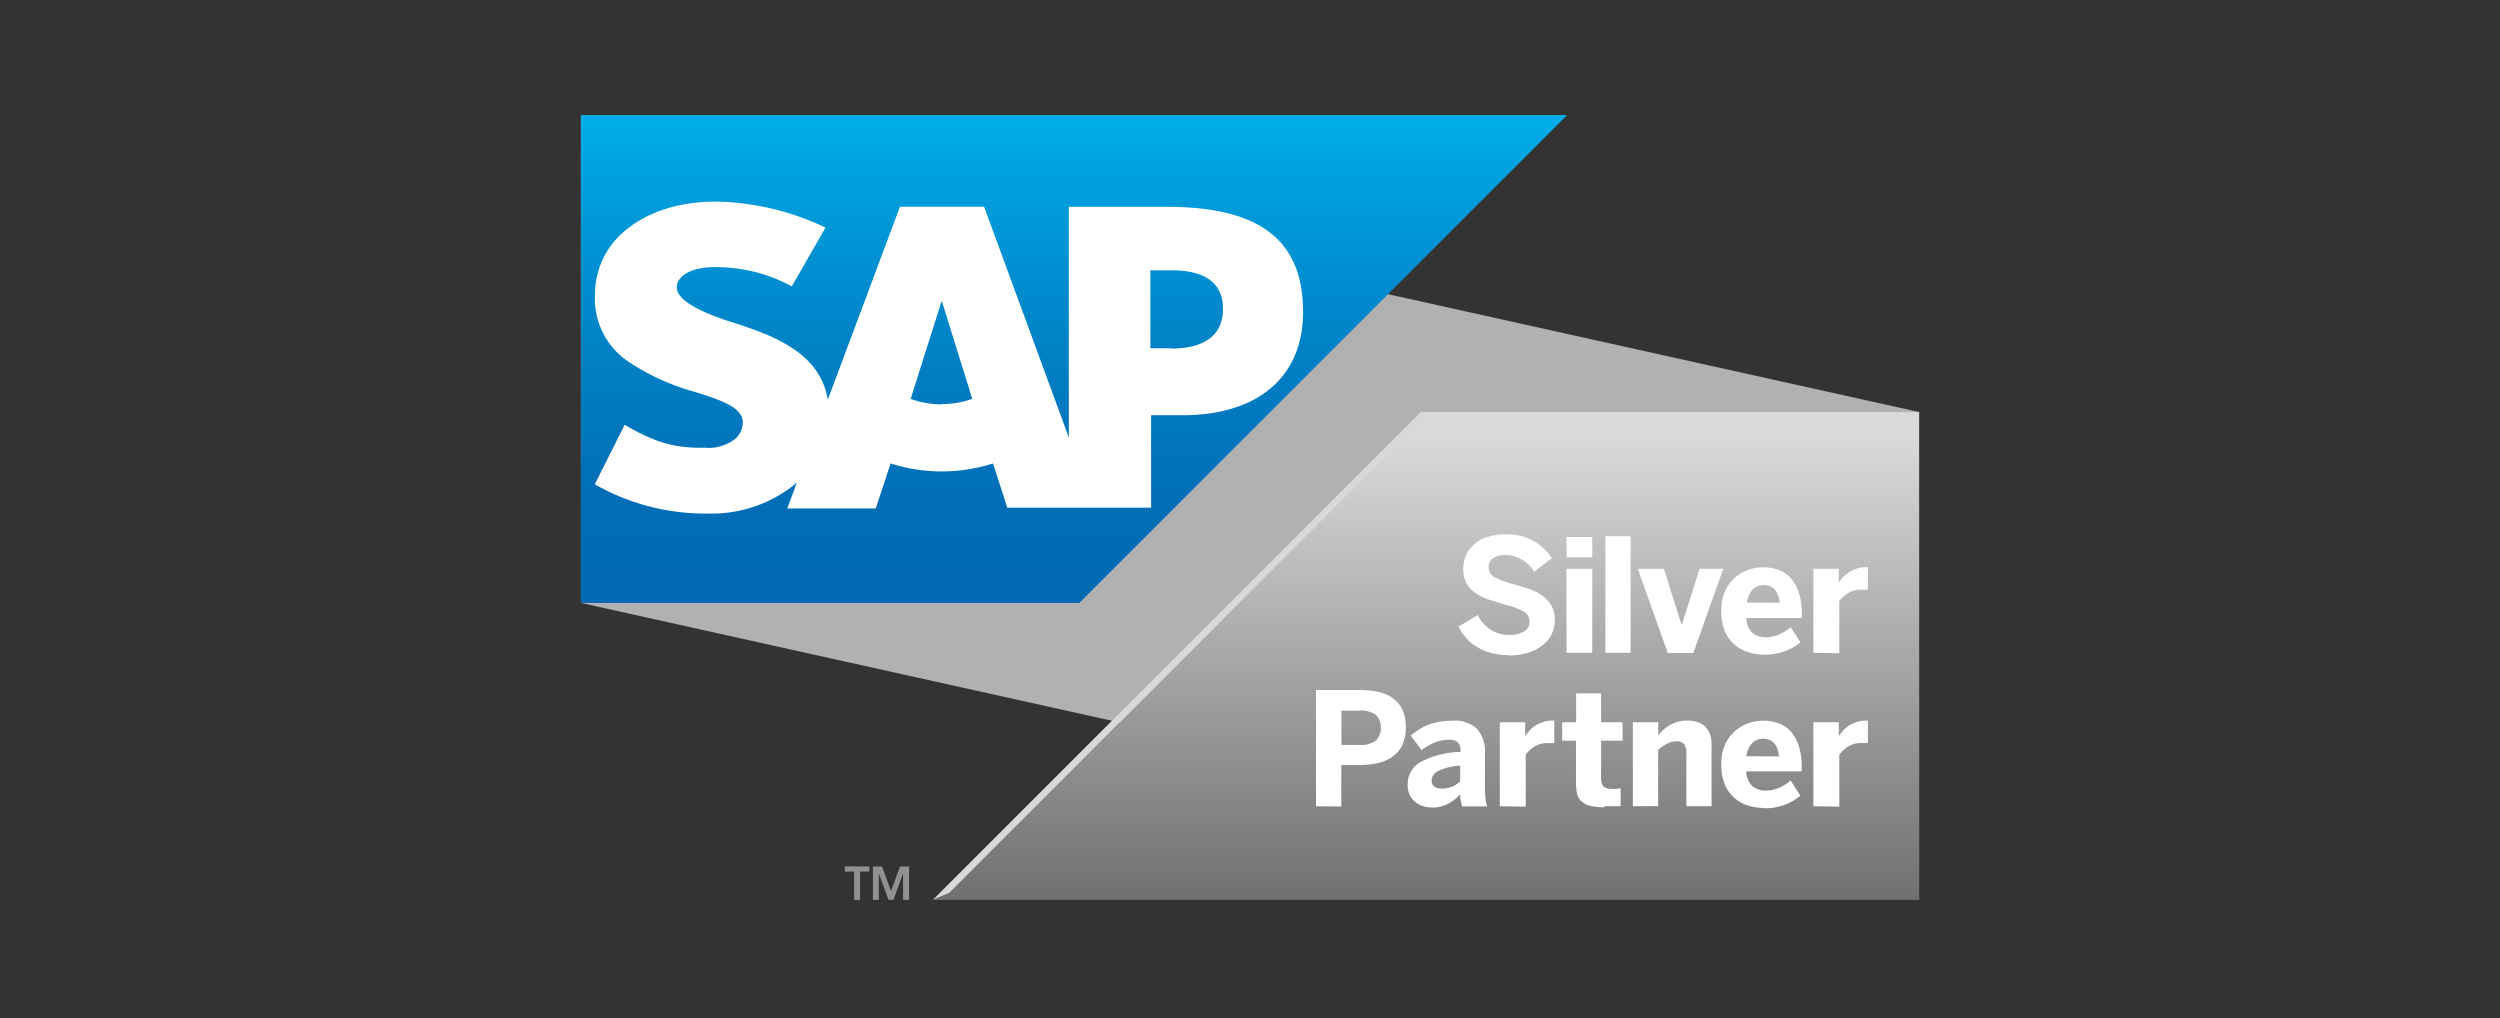 <?xml version="1.0" encoding="UTF-8"?> <svg xmlns="http://www.w3.org/2000/svg" xmlns:xlink="http://www.w3.org/1999/xlink" width="282.62" height="115.12" viewBox="0 0 282.62 115.12"><rect x="0" y="0" width="282.62" height="115.12" fill="#333333" stroke="none"/><defs><clipPath id="clip-path"><polygon points="65.67 13.01 65.67 68.16 122.01 68.16 177.16 13.01 65.67 13.01" style="fill:none"></polygon></clipPath><linearGradient id="Unbenannter_Verlauf_6" x1="2006.64" y1="-3768.24" x2="2008.09" y2="-3768.24" gradientTransform="matrix(0, 38.01, 38.01, 0, 143354.84, -76260.57)" gradientUnits="userSpaceOnUse"><stop offset="0" stop-color="#00b0ea"></stop><stop offset="0.2" stop-color="#009bda"></stop><stop offset="0.51" stop-color="#0080c5"></stop><stop offset="0.79" stop-color="#006fb8"></stop><stop offset="1" stop-color="#0069b3"></stop></linearGradient><clipPath id="clip-path-2"><polygon points="216.18 47.35 160.93 47.35 107.32 100.96 105.45 101.73 216.95 101.73 216.95 46.58 216.18 47.35" style="fill:none"></polygon></clipPath><linearGradient id="Unbenannter_Verlauf_5" x1="2006.92" y1="-3767.92" x2="2008.37" y2="-3767.92" gradientTransform="matrix(0, 38.01, 38.01, 0, 143374.73, -76233.57)" gradientUnits="userSpaceOnUse"><stop offset="0" stop-color="#d9d9d9"></stop><stop offset="1" stop-color="#6a6a6a"></stop></linearGradient></defs><title>SAP_Logo_Box</title><g id="Ebene_2" data-name="Ebene 2"><g id="Layout"><rect width="282.62" height="115.12" style="fill:none"></rect><polygon points="65.67 13.01 65.67 68.16 216.95 101.73 216.95 46.58 65.67 13.01" style="fill:#b1b1b1"></polygon><g style="clip-path:url(#clip-path)"><rect x="65.67" y="13.01" width="111.49" height="55.15" style="fill:url(#Unbenannter_Verlauf_6)"></rect></g><path d="M131.83,23.38h-11V49.46l-9.58-26.09h-9.51L93.58,45.19c-.87-5.5-6.57-7.4-11-8.82-3-.95-6.1-2.35-6.07-3.89,0-1.27,1.68-2.45,5-2.27a17.93,17.93,0,0,1,8,2.16l3.81-6.64a29.86,29.86,0,0,0-12.43-2.94h0c-4.67,0-8.57,1.51-11,4a9.23,9.23,0,0,0-2.62,6.4A8.56,8.56,0,0,0,71,40.86a25.84,25.84,0,0,0,7.47,3.42c3,.94,5.53,1.76,5.5,3.51a2.54,2.54,0,0,1-.72,1.71,4.81,4.81,0,0,1-3.54,1.11c-3.11.07-5.41-.42-9.09-2.59l-3.38,6.73a25.27,25.27,0,0,0,12.42,3.31h.57a15,15,0,0,0,9.44-3.16l.41-.35L89,57.48h10l1.68-5.09a19,19,0,0,0,11.58,0l1.61,5h16.26V46.94h3.54c8.57,0,13.64-4.36,13.64-11.67,0-8.15-4.92-11.89-15.41-11.89M106.46,45.71a10,10,0,0,1-3.51-.62l3.48-11h.06l3.42,11a10.18,10.18,0,0,1-3.45.59m26-6.31h-2.41V30.56h2.41c3.23,0,5.8,1.07,5.8,4.36s-2.57,4.48-5.8,4.48" style="fill:#fff;fill-rule:evenodd"></path><polygon points="95.51 97.95 98.28 97.95 98.28 98.53 97.23 98.53 97.23 101.73 96.56 101.73 96.56 98.53 95.51 98.53 95.51 97.95" style="fill:#929191"></polygon><polygon points="102.09 98.75 102.09 98.75 101 101.73 100.44 101.73 99.36 98.75 99.35 98.75 99.35 101.73 98.68 101.73 98.68 97.95 99.71 97.95 100.72 100.73 101.75 97.95 102.77 97.95 102.77 101.73 102.09 101.73 102.09 98.75" style="fill:#929191"></polygon><polygon points="160.6 46.58 105.45 101.73 107.32 100.96 160.93 47.36 216.18 47.36 216.95 46.58 160.6 46.58" style="fill:#d9d9d9"></polygon><g style="clip-path:url(#clip-path-2)"><rect x="105.45" y="46.58" width="111.5" height="55.15" style="fill:url(#Unbenannter_Verlauf_5)"></rect></g><path d="M170.48,74.05a7.33,7.33,0,0,1-1.95-.24,6.5,6.5,0,0,1-1.56-.67,5.24,5.24,0,0,1-1.21-1,6.5,6.5,0,0,1-.89-1.3l2.19-1.31a4,4,0,0,0,1.48,1.67,3.92,3.92,0,0,0,2.07.58,3.24,3.24,0,0,0,1.66-.38,1.23,1.23,0,0,0,.64-1.14,1.25,1.25,0,0,0-.68-1.14,8.56,8.56,0,0,0-2-.76c-.59-.16-1.17-.34-1.74-.52a6,6,0,0,1-1.54-.7,3.64,3.64,0,0,1-1.11-1.1,3.19,3.19,0,0,1-.42-1.71,3.84,3.84,0,0,1,.35-1.65,3.57,3.57,0,0,1,1-1.24,4.1,4.1,0,0,1,1.5-.77,6.54,6.54,0,0,1,1.94-.27,7.28,7.28,0,0,1,1.83.22,6.3,6.3,0,0,1,1.45.6,5.15,5.15,0,0,1,1.12.87,6.08,6.08,0,0,1,.83,1l-2,1.53a4,4,0,0,0-1.4-1.36,3.64,3.64,0,0,0-1.85-.51,2.37,2.37,0,0,0-1.41.36,1.14,1.14,0,0,0-.49,1,1.23,1.23,0,0,0,.7,1.16,9.16,9.16,0,0,0,2,.74c.59.16,1.16.33,1.73.52a6,6,0,0,1,1.53.74,3.6,3.6,0,0,1,1.1,1.13,3.14,3.14,0,0,1,.42,1.69,3.77,3.77,0,0,1-.32,1.52,3.54,3.54,0,0,1-1,1.28,5,5,0,0,1-1.63.88,7.62,7.62,0,0,1-2.37.33" style="fill:#fff"></path><path d="M177.08,60.71H180V63h-2.88Zm0,3.59H180v9.5H177.1Z" style="fill:#fff"></path><rect x="181.49" y="60.62" width="2.85" height="13.18" style="fill:#fff"></rect><polygon points="188.54 73.82 185.15 64.3 188.1 64.3 190.09 70.62 190.13 70.62 192.13 64.3 194.81 64.3 191.43 73.82 188.54 73.82" style="fill:#fff"></polygon><path d="M199.47,74a6.44,6.44,0,0,1-1.81-.26,4.27,4.27,0,0,1-1.54-.84A4.12,4.12,0,0,1,195,71.38a5.91,5.91,0,0,1-.41-2.32,5.27,5.27,0,0,1,.47-2.34,4.69,4.69,0,0,1,1.18-1.52,4.76,4.76,0,0,1,1.55-.83,5.07,5.07,0,0,1,3.08,0,3.6,3.6,0,0,1,1.41.81,4.34,4.34,0,0,1,1,1.61,7.13,7.13,0,0,1,.41,2.65v.42h-6.28a2.41,2.41,0,0,0,.7,1.68,2.28,2.28,0,0,0,1.5.5,3.7,3.7,0,0,0,1.59-.35,4.83,4.83,0,0,0,1.23-.79l1.11,1.71A6.18,6.18,0,0,1,199.47,74m1.72-5.86c-.14-1.32-.75-2-1.82-2a1.73,1.73,0,0,0-1.19.46,2.54,2.54,0,0,0-.68,1.52Z" style="fill:#fff"></path><path d="M205,73.8V64.3h2.87v1.59h0a4.07,4.07,0,0,1,.46-.61,3.66,3.66,0,0,1,.66-.57,3.75,3.75,0,0,1,.9-.43,3.81,3.81,0,0,1,1.18-.17h.09l0,2.55-.35,0h-.4a2.75,2.75,0,0,0-1.48.39,4,4,0,0,0-1,.9v5.9Z" style="fill:#fff"></path><path d="M148.77,91.14V78h4.79a11.09,11.09,0,0,1,2,.17,4.72,4.72,0,0,1,1.72.64,3.55,3.55,0,0,1,1.2,1.29,4.54,4.54,0,0,1,.44,2.12,4.45,4.45,0,0,1-.47,2.17,3.63,3.63,0,0,1-1.25,1.3,5.23,5.23,0,0,1-1.75.64,11.49,11.49,0,0,1-1.95.16h-1.87v4.69Zm2.88-6.93h2a2.88,2.88,0,0,0,1.91-.5,2.15,2.15,0,0,0,0-2.88,2.89,2.89,0,0,0-1.92-.5h-2Z" style="fill:#fff"></path><path d="M161.8,91.28a3.19,3.19,0,0,1-1-.17,2.51,2.51,0,0,1-.87-.5,2.15,2.15,0,0,1-.58-.8,2.57,2.57,0,0,1-.22-1.1,2.89,2.89,0,0,1,1.44-2.56A10.33,10.33,0,0,1,165.11,85v-.23a1.18,1.18,0,0,0-.29-.83,1.32,1.32,0,0,0-1-.31,4.27,4.27,0,0,0-1.68.33,5.58,5.58,0,0,0-1.43.85l-1.22-1.65a9.51,9.51,0,0,1,.81-.62,6.64,6.64,0,0,1,1-.54,6.33,6.33,0,0,1,1.29-.38,8,8,0,0,1,1.61-.14,3.64,3.64,0,0,1,2.81.94,4,4,0,0,1,.86,2.78v3.65a13.35,13.35,0,0,0,.06,1.4,3.3,3.3,0,0,0,.21.91h-2.85c-.06-.2-.11-.42-.16-.64a4.38,4.38,0,0,1-.06-.75,4.68,4.68,0,0,1-1.45,1.14,4.18,4.18,0,0,1-1.86.39m1.14-2.15a3.34,3.34,0,0,0,1.29-.23,3,3,0,0,0,.88-.59V86.55a6.85,6.85,0,0,0-2.46.59,1.23,1.23,0,0,0-.76,1.08.83.83,0,0,0,.29.69,1.22,1.22,0,0,0,.76.22" style="fill:#fff"></path><path d="M169.55,91.14V81.65h2.87v1.59h0a3.62,3.62,0,0,1,.47-.62,3.08,3.08,0,0,1,.66-.57,3.88,3.88,0,0,1,.89-.43,3.83,3.83,0,0,1,1.18-.16h.09l0,2.54-.35,0-.4,0a2.75,2.75,0,0,0-1.48.39,3.85,3.85,0,0,0-1,.91v5.89Z" style="fill:#fff"></path><path d="M181.41,91.26a6.4,6.4,0,0,1-1.69-.18,2.14,2.14,0,0,1-1-.55,1.77,1.77,0,0,1-.45-.87,6,6,0,0,1-.11-1.19V83.73H176.6V81.65h1.58V78.39H181v3.26h2.43v2.08H181v4.12a1.55,1.55,0,0,0,.26,1.05,1.45,1.45,0,0,0,1,.28,4.88,4.88,0,0,0,.53,0,1.67,1.67,0,0,0,.42-.09v2.05l-.31,0-.49,0-.57,0h-.52" style="fill:#fff"></path><path d="M184.59,91.14V81.65h2.87v1.49a6.2,6.2,0,0,1,.51-.57,4.13,4.13,0,0,1,.72-.55,4,4,0,0,1,.91-.4,3.7,3.7,0,0,1,1.14-.16,3.59,3.59,0,0,1,1.11.16,2.19,2.19,0,0,1,.87.49,2.27,2.27,0,0,1,.57.85,3.35,3.35,0,0,1,.2,1.25v6.93h-2.85v-6a1.56,1.56,0,0,0-.25-1,1,1,0,0,0-.87-.33,2.24,2.24,0,0,0-1.07.27,5.14,5.14,0,0,0-1,.68v6.37Z" style="fill:#fff"></path><path d="M199.47,91.34a6.49,6.49,0,0,1-1.81-.26,4,4,0,0,1-1.54-.84A4.15,4.15,0,0,1,195,88.72a5.87,5.87,0,0,1-.41-2.32,5.23,5.23,0,0,1,.47-2.33,4.56,4.56,0,0,1,2.73-2.36,5.17,5.17,0,0,1,3.08,0,3.25,3.25,0,0,1,1.41.81,4.4,4.4,0,0,1,1,1.61,7.26,7.26,0,0,1,.4,2.64v.43h-6.28a2.35,2.35,0,0,0,.71,1.67,2.24,2.24,0,0,0,1.5.5,3.76,3.76,0,0,0,1.59-.35,4.67,4.67,0,0,0,1.22-.79l1.11,1.72a6.17,6.17,0,0,1-4.13,1.42m1.72-5.86c-.14-1.32-.75-2-1.82-2a1.75,1.75,0,0,0-1.19.46,2.54,2.54,0,0,0-.68,1.52Z" style="fill:#fff"></path><path d="M205,91.14V81.65h2.87v1.59h0a4.13,4.13,0,0,1,.46-.62,3.66,3.66,0,0,1,.66-.57,4.18,4.18,0,0,1,.9-.43,3.83,3.83,0,0,1,1.18-.16h.09l0,2.54-.35,0-.4,0a2.75,2.75,0,0,0-1.48.39,3.85,3.85,0,0,0-1,.91v5.89Z" style="fill:#fff"></path></g></g></svg> 